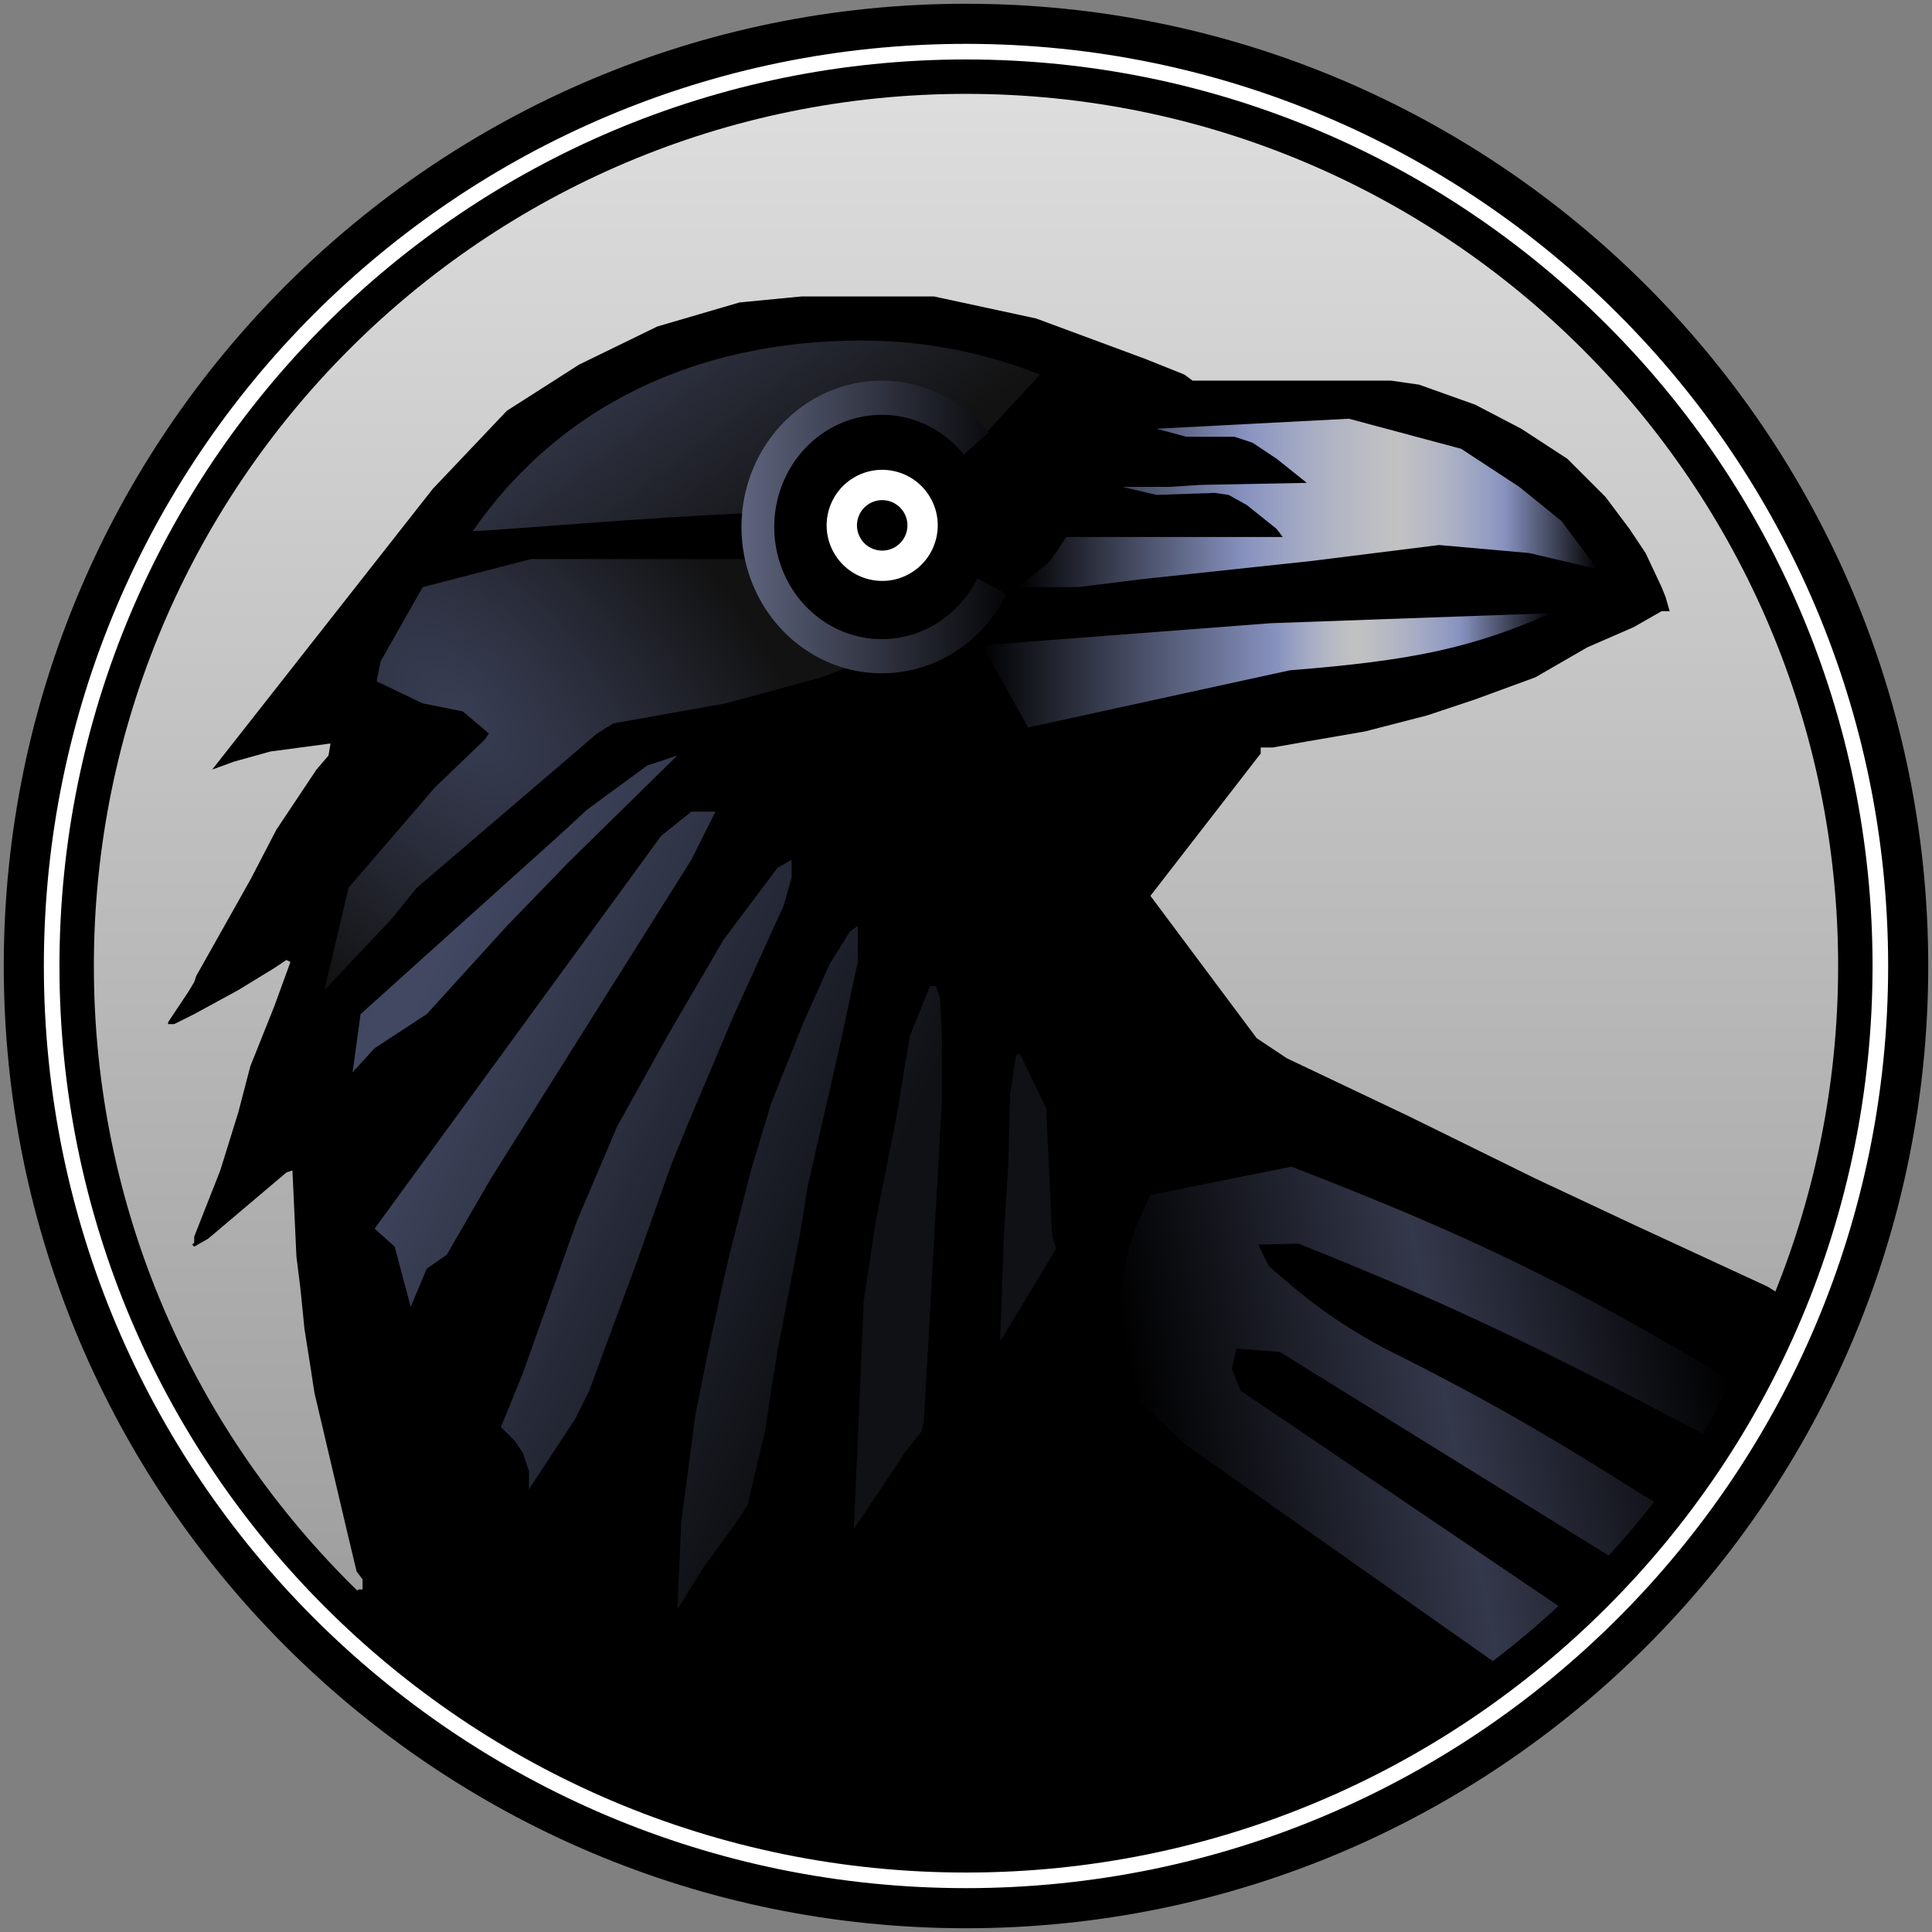 <svg width="257" height="257" viewBox="0 0 257 257" fill="none" xmlns="http://www.w3.org/2000/svg">
<rect x="0" y="0" width="257" height="257" fill="#808080" stroke="none"/>
<circle cx="128.5" cy="128.5" r="122.667" fill="url(#paint0_linear_149_34)"/>
<path d="M28.233 102.367L57.566 65.033L67.433 54.633L77.033 48.5L87.433 43.433L98.366 40.233L106.633 39.433H124.233L137.833 42.367L152.233 47.7L157.566 49.833L158.633 50.633H185.033L188.766 51.167L196.233 53.833L202.366 57.033L208.5 61.033L213.566 66.1L216.766 70.367L218.9 73.567L221.033 78.1L221.566 79.433L222.1 81.3H221.033L217.3 83.433L211.166 86.1L204.233 90.1L196.233 93.033L189.833 95.167L181.566 97.3L173.833 98.633L169.3 99.433H168.233H167.7V100.233L153.033 119.167L167.166 138.1L171.166 140.767L187.433 148.5L204.233 156.767L217.3 162.9L235.166 171.167L238.9 173.567L223.7 206.367L201.833 226.633L191.966 233.833L171.166 245.3L147.966 251.167H115.433L83.966 243.433L57.566 229.3L42.9 218.633L40.499 216.5L46.9 211.967L47.7 211.433H48.233V210.1L47.433 209.033L46.099 203.433L41.833 185.3L41.3 181.833L40.499 176.767L39.966 171.433L39.433 167.167L38.9 155.7L38.099 155.967L27.7 164.767L25.833 165.833L25.566 165.567L25.833 165.3V164.5L29.299 155.7L31.7 147.967L33.3 141.833L36.499 133.833L38.633 127.967L38.099 127.7L36.499 128.767L31.7 131.7L25.833 134.9L23.166 136.233H22.366V135.967L22.899 135.167L25.033 131.967L25.833 130.633L26.099 129.833L33.3 117.033L36.766 110.367L42.099 102.367L43.7 100.5L43.966 98.9L35.966 99.967L31.166 101.3L28.233 102.367Z" fill="black"/>
<path fill-rule="evenodd" clip-rule="evenodd" d="M124.529 71.647C123.556 75.611 119.555 78.035 115.591 77.062C111.628 76.09 109.204 72.088 110.176 68.125C111.149 64.162 115.15 61.737 119.114 62.71C123.077 63.683 125.501 67.684 124.529 71.647ZM116.552 73.148C118.353 73.59 120.172 72.488 120.614 70.687C121.056 68.885 119.954 67.067 118.153 66.624C116.352 66.182 114.533 67.284 114.091 69.086C113.649 70.887 114.751 72.706 116.552 73.148Z" fill="white"/>
<path d="M151.682 186.383C149.167 180.412 148.792 177.596 149.005 173.025C149.954 164.759 151.168 163.236 152.993 158.964L171.803 155.194C195.574 164.41 208.382 170.588 230.235 183.589L226.879 190.893C205.486 179.636 193.567 173.729 172.72 165.431L167.358 165.558L168.784 168.43C174.151 173.094 177.299 175.605 184.001 179.275C199.954 187.229 208.325 192.382 223.1 201.755L218.775 209.884L170.217 179.827L164.461 179.401L163.857 182.049L165.01 184.975L213.57 217.874L206.852 226.799L157.654 192.133L151.682 186.383Z" fill="url(#paint1_linear_149_34)"/>
<path d="M95.167 107.967H91.967L87.967 111.167L49.833 163.433L52.5 165.833L54.633 173.833L56.767 168.767L59.433 166.9L65.3 156.767L91.967 114.367L95.167 107.967Z" fill="url(#paint2_radial_149_34)"/>
<path d="M105.3 114.367L103.433 115.433L96.233 125.033L88.767 137.833L82.1 149.833L76.767 162.367L69.567 182.633L66.633 189.833L68.5 191.7L69.567 193.3L70.367 195.7V198.1L76.5 188.767L78.367 185.033L84.767 167.7L89.3 154.9L91.7 149.033L97.567 135.167L104.233 120.5L105.3 116.767V114.367Z" fill="url(#paint3_radial_149_34)"/>
<path d="M114.1 123.167L113.033 123.967L110.367 128.233L106.9 135.967L102.633 146.633L99.967 155.433L97.033 166.9L95.7 172.767L94.1 180.233L92.5 188.233L90.633 202.367L90.1 214.1L93.567 208.5L97.3 203.433L99.433 200.233L101.833 190.1L102.633 184.5L103.433 179.7L105.833 167.167L106.367 164.5L107.433 157.833L111.7 139.167L114.1 127.967V123.167Z" fill="url(#paint4_radial_149_34)"/>
<path d="M123.7 131.167L121.033 137.833L119.167 149.033L116.5 162.367L114.9 173.033L114.1 191.7L113.567 203.433L120.5 193.033L122.633 190.367L122.9 189.033L125.3 146.367V137.833L125.033 132.767L124.5 131.167H123.7Z" fill="url(#paint5_radial_149_34)"/>
<path d="M135.7 140.233L139.167 147.433L139.967 164.5L140.5 166.1L133.567 177.567L133.033 178.367L133.567 163.7L134.1 155.433L134.367 145.567L135.167 140.233H135.7Z" fill="url(#paint6_radial_149_34)"/>
<path d="M86.1 101.833L90.1 100.5L75.7 114.633L67.433 123.167L56.767 134.9L49.833 139.433L46.9 142.633L47.967 134.9L74.633 110.9L78.1 107.7L86.1 101.833Z" fill="url(#paint7_radial_149_34)"/>
<path d="M99.699 74.367H70.633L56.233 78.1L50.633 87.966L50.099 90.633L56.233 93.567L61.566 94.633L65.033 97.567L64.499 98.367L57.833 104.767L46.366 118.1L43.166 131.7L51.966 122.367L55.433 118.1L79.433 97.567L81.566 96.233L96.499 93.567L109.299 90.1L114.099 88.233C104.653 85.501 101.373 82.564 99.699 74.367Z" fill="url(#paint8_radial_149_34)"/>
<path fill-rule="evenodd" clip-rule="evenodd" d="M62.899 70.633C74.366 54.1 92.499 45.3 114.632 45.3C123.007 45.3 131.006 46.908 138.337 49.833L131.432 57.3C127.335 54.734 123.557 52.767 118.366 52.767C108.766 52.767 103.432 61.033 100.232 68.233C85.124 68.851 65.832 70.633 62.899 70.633Z" fill="url(#paint9_linear_149_34)"/>
<path d="M130.634 85.833L136.767 96.766L171.567 89.166C187.995 87.855 195.673 86.225 206.367 81.567L169.034 82.9L130.634 85.833Z" fill="url(#paint10_linear_149_34)"/>
<path d="M153.832 57.033L179.432 55.7L194.366 59.7L202.099 64.767L207.699 69.3L212.499 75.7L203.432 73.567L191.432 72.5L174.366 74.633L151.966 77.033L143.432 78.1H135.432L139.699 74.633L141.832 71.433H170.632L169.832 70.367L165.832 67.167L163.432 65.833L161.566 65.567L153.832 65.833L149.299 64.767H155.699L159.699 64.5L173.832 64.233L169.832 61.033L166.632 58.9L164.232 58.1H157.832L153.832 57.033Z" fill="url(#paint11_linear_149_34)"/>
<path d="M133.888 79.025C132.053 82.735 129.122 85.732 125.528 87.573C121.934 89.414 117.868 90.001 113.93 89.247C109.992 88.494 106.391 86.44 103.658 83.388C100.925 80.337 99.205 76.45 98.752 72.302C98.299 68.153 99.138 63.962 101.143 60.349C103.149 56.735 106.216 53.889 109.891 52.232C113.566 50.575 117.654 50.194 121.553 51.146C125.451 52.097 128.953 54.33 131.541 57.516L128.216 60.454C126.232 58.013 123.548 56.301 120.559 55.571C117.571 54.842 114.437 55.134 111.62 56.404C108.803 57.674 106.453 59.855 104.915 62.626C103.378 65.395 102.736 68.608 103.083 71.787C103.43 74.967 104.748 77.947 106.843 80.286C108.938 82.624 111.698 84.199 114.717 84.776C117.735 85.354 120.852 84.904 123.607 83.493C126.361 82.082 128.608 79.785 130.015 76.941L133.888 79.025Z" fill="url(#paint12_linear_149_34)"/>
<path d="M256.5 128.5C256.5 199.192 199.192 256.5 128.5 256.5C57.808 256.5 0.5 199.192 0.5 128.5C0.5 57.808 57.808 0.5 128.5 0.5C199.192 0.5 256.5 57.808 256.5 128.5ZM12.486 128.5C12.486 192.573 64.427 244.514 128.5 244.514C192.573 244.514 244.514 192.573 244.514 128.5C244.514 64.427 192.573 12.486 128.5 12.486C64.427 12.486 12.486 64.427 12.486 128.5Z" fill="black"/>
<path d="M251.167 128.5C251.167 196.247 196.247 251.166 128.5 251.166C60.754 251.166 5.834 196.247 5.834 128.5C5.834 60.753 60.754 5.833 128.5 5.833C196.247 5.833 251.167 60.753 251.167 128.5ZM7.909 128.5C7.909 195.1 61.9 249.091 128.5 249.091C195.101 249.091 249.092 195.1 249.092 128.5C249.092 61.899 195.101 7.909 128.5 7.909C61.9 7.909 7.909 61.899 7.909 128.5Z" fill="white"/>
<defs>
<linearGradient id="paint0_linear_149_34" x1="128.5" y1="5.833" x2="128.5" y2="251.166" gradientUnits="userSpaceOnUse">
<stop stop-color="white" stop-opacity="0.75"/>
<stop offset="1" stop-color="#999999" stop-opacity="0.75"/>
</linearGradient>
<linearGradient id="paint1_linear_149_34" x1="153.591" y1="200.498" x2="230.534" y2="185.08" gradientUnits="userSpaceOnUse">
<stop/>
<stop offset="0.52" stop-color="#34384B"/>
<stop offset="1"/>
</linearGradient>
<radialGradient id="paint2_radial_149_34" cx="0" cy="0" r="1" gradientUnits="userSpaceOnUse" gradientTransform="translate(52.767 134.1) rotate(24.278) scale(68.747 1257.16)">
<stop offset="0.033" stop-color="#424862"/>
<stop offset="1" stop-color="#0F1115"/>
</radialGradient>
<radialGradient id="paint3_radial_149_34" cx="0" cy="0" r="1" gradientUnits="userSpaceOnUse" gradientTransform="translate(52.767 134.1) rotate(24.278) scale(68.747 1257.16)">
<stop offset="0.033" stop-color="#424862"/>
<stop offset="1" stop-color="#0F1115"/>
</radialGradient>
<radialGradient id="paint4_radial_149_34" cx="0" cy="0" r="1" gradientUnits="userSpaceOnUse" gradientTransform="translate(52.767 134.1) rotate(24.278) scale(68.747 1257.16)">
<stop offset="0.033" stop-color="#424862"/>
<stop offset="1" stop-color="#0F1115"/>
</radialGradient>
<radialGradient id="paint5_radial_149_34" cx="0" cy="0" r="1" gradientUnits="userSpaceOnUse" gradientTransform="translate(52.767 134.1) rotate(24.278) scale(68.747 1257.16)">
<stop offset="0.033" stop-color="#424862"/>
<stop offset="1" stop-color="#0F1115"/>
</radialGradient>
<radialGradient id="paint6_radial_149_34" cx="0" cy="0" r="1" gradientUnits="userSpaceOnUse" gradientTransform="translate(52.767 134.1) rotate(24.278) scale(68.747 1257.16)">
<stop offset="0.033" stop-color="#424862"/>
<stop offset="1" stop-color="#0F1115"/>
</radialGradient>
<radialGradient id="paint7_radial_149_34" cx="0" cy="0" r="1" gradientUnits="userSpaceOnUse" gradientTransform="translate(52.767 134.1) rotate(24.278) scale(68.747 1257.16)">
<stop offset="0.033" stop-color="#424862"/>
<stop offset="1" stop-color="#0F1115"/>
</radialGradient>
<radialGradient id="paint8_radial_149_34" cx="0" cy="0" r="1" gradientUnits="userSpaceOnUse" gradientTransform="translate(60.766 94.633) rotate(-133.354) scale(65.647 38.108)">
<stop stop-color="#424862" stop-opacity="0.85"/>
<stop offset="1" stop-color="#121212"/>
</radialGradient>
<linearGradient id="paint9_linear_149_34" x1="161.832" y1="136.233" x2="78.051" y2="27.196" gradientUnits="userSpaceOnUse">
<stop/>
<stop offset="0.61" stop-color="#121212"/>
<stop offset="1" stop-color="#424862"/>
</linearGradient>
<linearGradient id="paint10_linear_149_34" x1="130.634" y1="89.619" x2="206.367" y2="89.619" gradientUnits="userSpaceOnUse">
<stop/>
<stop offset="0.52" stop-color="#8792BF"/>
<stop offset="0.655" stop-color="white" stop-opacity="0.76"/>
<stop offset="0.84" stop-color="#8792BF"/>
<stop offset="1"/>
</linearGradient>
<linearGradient id="paint11_linear_149_34" x1="135.432" y1="67.567" x2="212.499" y2="67.567" gradientUnits="userSpaceOnUse">
<stop/>
<stop offset="0.393" stop-color="#8792BF"/>
<stop offset="0.655" stop-color="white" stop-opacity="0.76"/>
<stop offset="0.84" stop-color="#8792BF"/>
<stop offset="1"/>
</linearGradient>
<linearGradient id="paint12_linear_149_34" x1="135.966" y1="70.1" x2="98.632" y2="70.1" gradientUnits="userSpaceOnUse">
<stop/>
<stop offset="1" stop-color="#5E647E"/>
</linearGradient>
</defs>
</svg>
